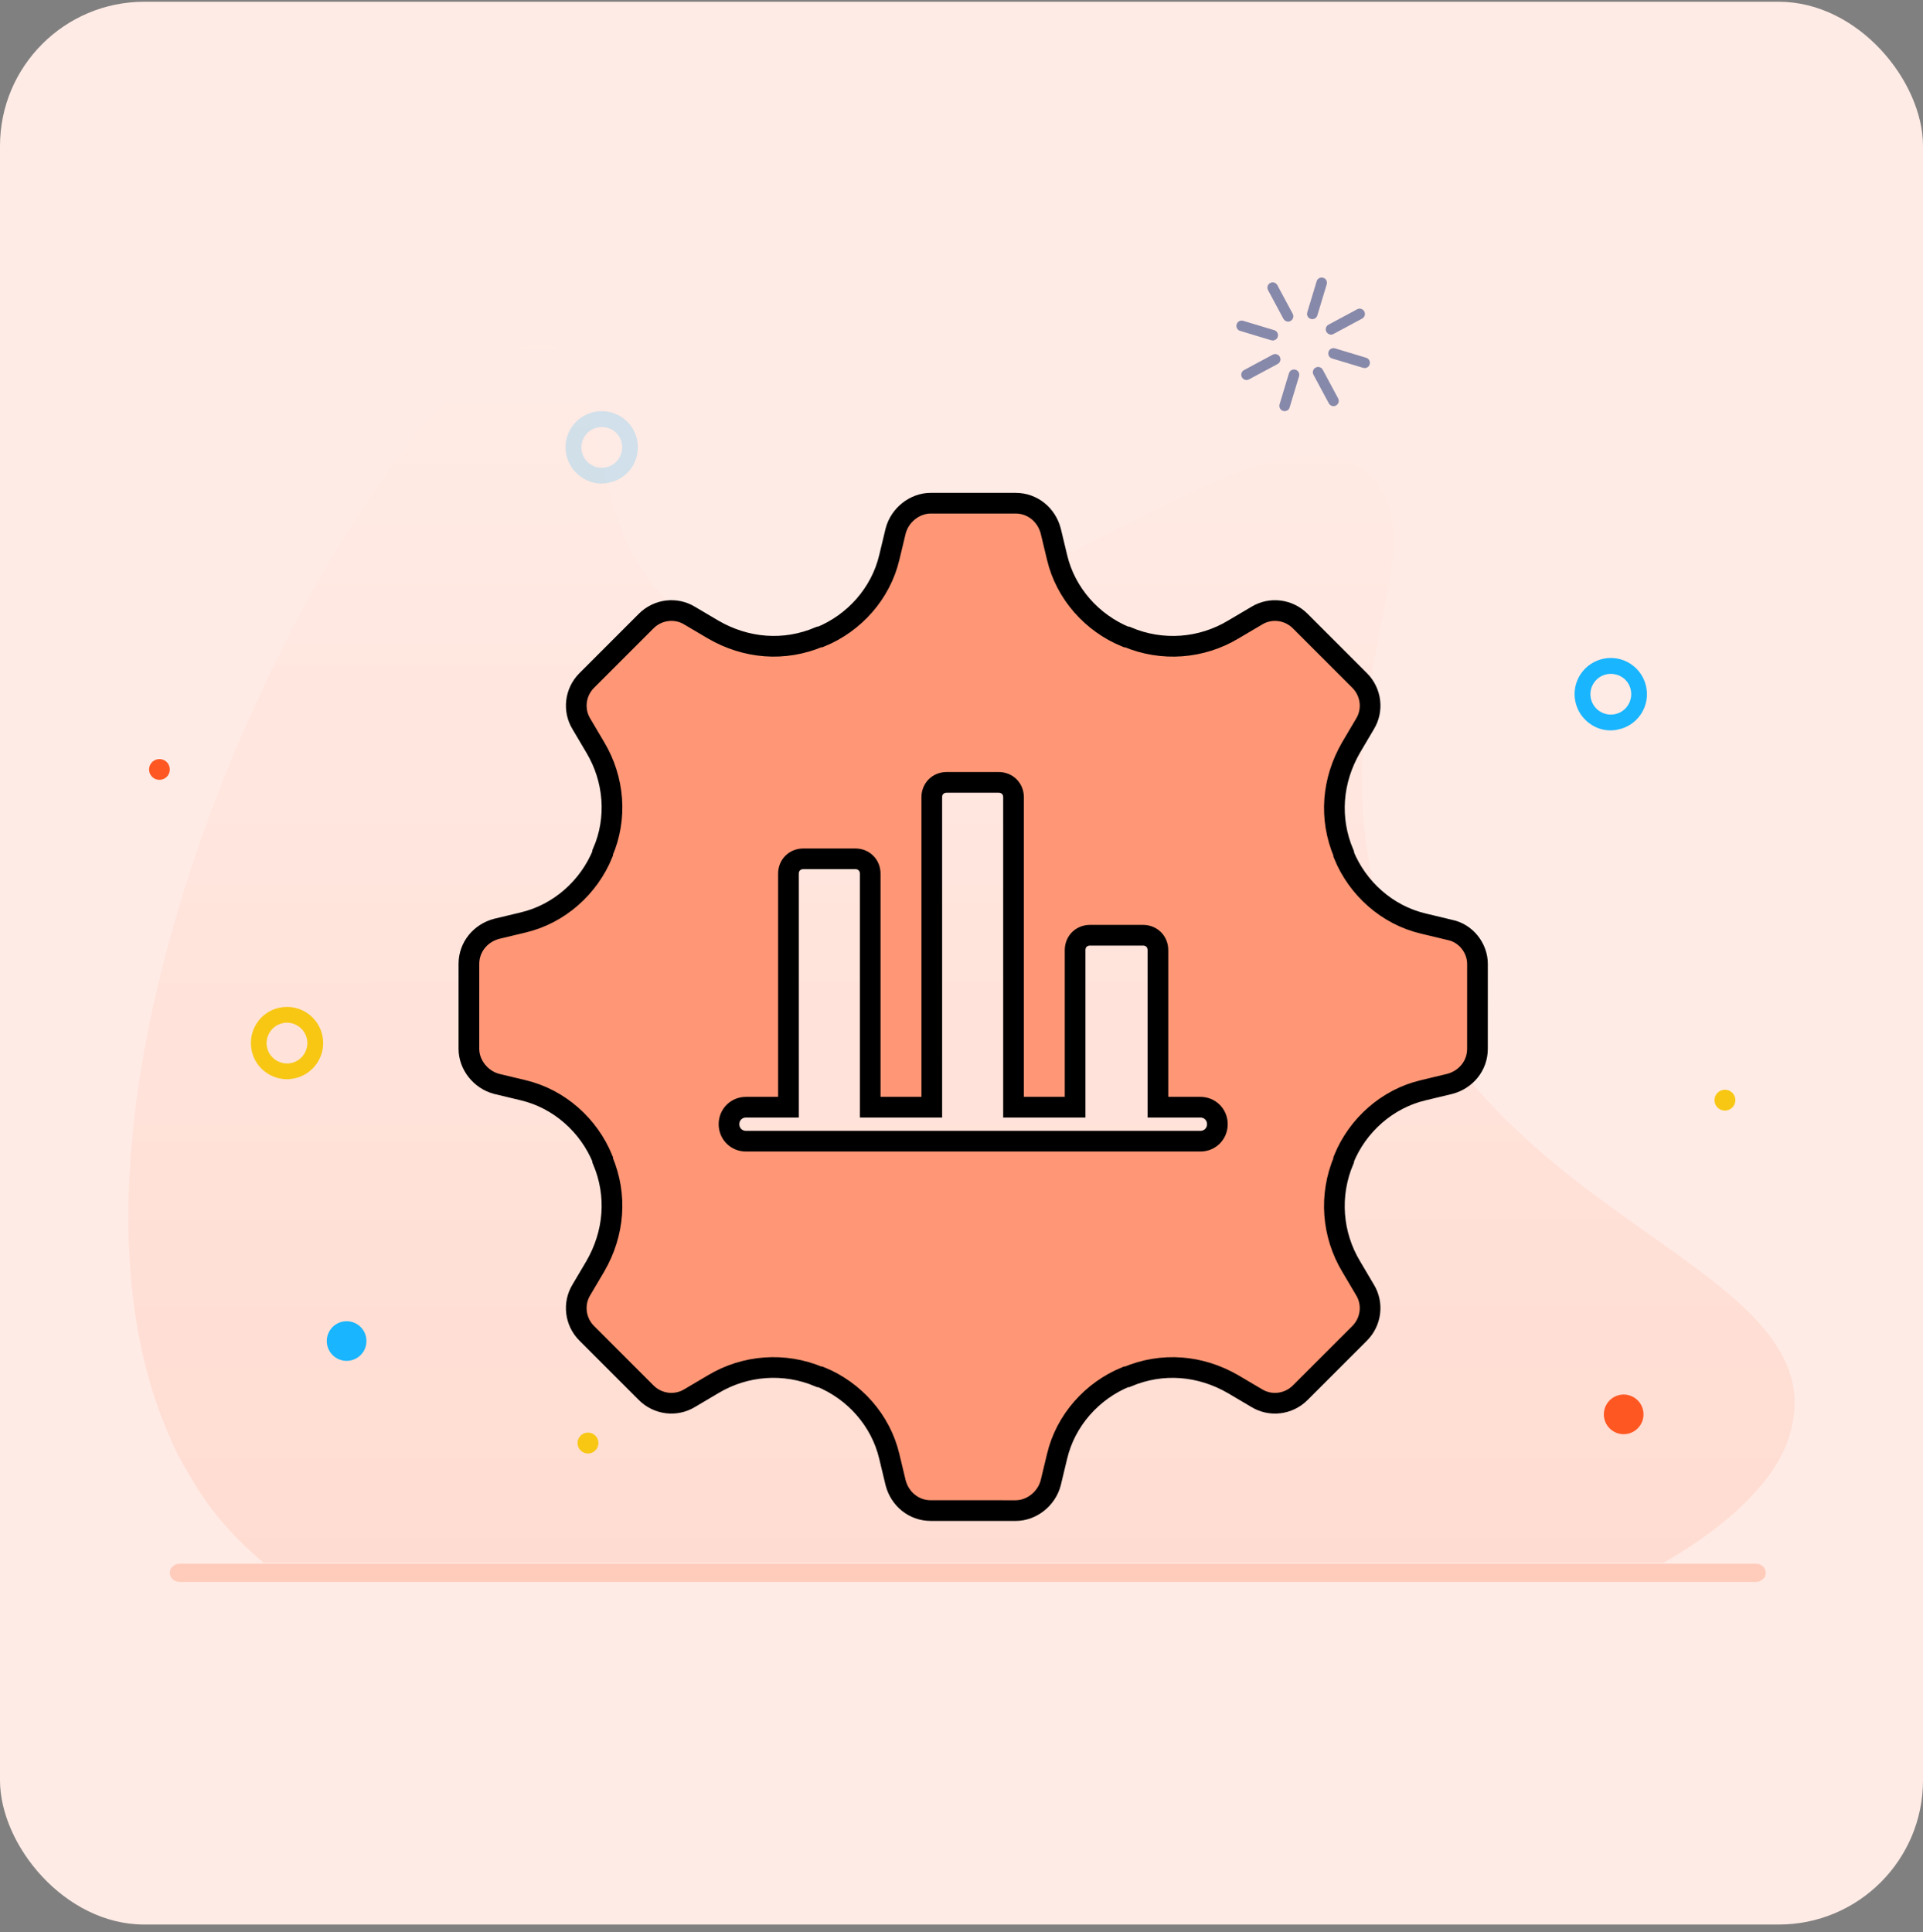 <svg width="200" height="201" viewBox="0 0 200 201" fill="none" xmlns="http://www.w3.org/2000/svg">
<rect x="0" y="0" width="200" height="201" fill="#808080" stroke="none"/>
<rect y="0.183" width="200" height="200" rx="15" fill="#FFEBE5"/>
<path opacity="0.36" d="M183.646 163.599C183.646 163.858 183.56 164.117 183.301 164.29C183.128 164.463 182.868 164.55 182.609 164.55H18.7C18.094 164.55 17.662 164.117 17.662 163.599C17.662 163.339 17.749 163.08 18.008 162.907C18.181 162.734 18.44 162.648 18.7 162.648H182.609C183.214 162.648 183.646 163.08 183.646 163.599Z" fill="#FF9776"/>
<path opacity="0.18" d="M186.63 146.541C186.43 149.596 185.031 152.529 182.532 155.217C180.234 157.783 177.035 160.227 173.037 162.549H27.413C24.515 160.105 21.916 157.294 19.817 153.628C19.018 152.284 18.318 151.062 17.718 149.596C-0.372 109.27 42.705 32.163 57.198 35.951C63.894 37.662 59.896 55.258 70.891 63.812C91.58 79.942 131.259 36.929 142.853 49.882C149.15 56.847 138.655 70.167 142.553 90.696C149.15 125.523 187.53 129.922 186.63 146.541Z" fill="url(#paint0_linear_2372_3850)"/>
<g opacity="0.3">
<path opacity="0.3" d="M101.216 115.351C101.277 115.034 101.35 114.729 101.435 114.436C101.35 114.741 101.277 115.034 101.216 115.351Z" fill="#5F5A57"/>
</g>
<path d="M29.846 112.257C27.942 112.257 26.295 110.805 26.112 108.865C26.015 107.865 26.307 106.888 26.942 106.107C27.576 105.326 28.479 104.851 29.48 104.753C31.542 104.545 33.385 106.059 33.592 108.121C33.8 110.183 32.287 112.026 30.224 112.233C30.09 112.257 29.968 112.257 29.846 112.257ZM29.846 106.376C29.773 106.376 29.7 106.376 29.639 106.388C29.077 106.449 28.565 106.718 28.211 107.157C27.857 107.596 27.686 108.145 27.735 108.707C27.796 109.268 28.065 109.78 28.504 110.134C28.943 110.488 29.492 110.659 30.054 110.61C31.213 110.5 32.067 109.451 31.957 108.292C31.896 107.73 31.628 107.218 31.188 106.864C30.81 106.547 30.334 106.376 29.846 106.376Z" fill="#F7C714"/>
<path d="M15.509 80.146C15.57 80.744 16.094 81.171 16.692 81.11C17.29 81.049 17.717 80.524 17.656 79.926C17.595 79.328 17.071 78.901 16.473 78.962C15.875 79.023 15.448 79.56 15.509 80.146Z" fill="#FF5722"/>
<path d="M36.468 141.51C37.584 141.278 38.3 140.187 38.069 139.071C37.837 137.956 36.746 137.24 35.63 137.471C34.515 137.703 33.799 138.794 34.03 139.909C34.262 141.025 35.353 141.741 36.468 141.51Z" fill="#19B5FE"/>
<path d="M167.515 75.973C166.77 75.973 166.05 75.754 165.428 75.326C163.707 74.167 163.244 71.824 164.403 70.104C165.562 68.383 167.905 67.919 169.626 69.079C171.346 70.238 171.81 72.581 170.651 74.301C170.089 75.131 169.235 75.705 168.247 75.888C168.003 75.949 167.759 75.973 167.515 75.973ZM167.527 70.091C166.843 70.091 166.172 70.421 165.77 71.031C165.452 71.507 165.343 72.068 165.452 72.618C165.562 73.179 165.879 73.655 166.355 73.972C166.831 74.289 167.393 74.399 167.942 74.289C168.503 74.179 168.979 73.862 169.296 73.386C169.943 72.41 169.687 71.092 168.723 70.445C168.344 70.201 167.942 70.091 167.527 70.091Z" fill="#19B5FE"/>
<path d="M180.395 114.869C180.635 114.319 180.383 113.679 179.833 113.44C179.283 113.201 178.643 113.452 178.404 114.002C178.164 114.552 178.416 115.192 178.966 115.432C179.516 115.671 180.156 115.419 180.395 114.869Z" fill="#F7C714"/>
<path d="M62.15 150.533C62.389 149.983 62.137 149.344 61.587 149.104C61.037 148.865 60.397 149.116 60.158 149.666C59.919 150.216 60.17 150.856 60.72 151.096C61.27 151.335 61.91 151.083 62.15 150.533Z" fill="#F7C714"/>
<path d="M169.265 149.141C170.383 148.922 171.112 147.839 170.893 146.721C170.674 145.603 169.59 144.875 168.473 145.094C167.355 145.313 166.626 146.396 166.845 147.514C167.064 148.632 168.148 149.36 169.265 149.141Z" fill="#FF5722"/>
<g opacity="0.5">
<path d="M136.484 33.198C136.435 33.198 136.374 33.186 136.326 33.174C136.033 33.088 135.874 32.783 135.96 32.49L136.936 29.257C137.021 28.964 137.326 28.805 137.619 28.891C137.912 28.976 138.071 29.281 137.985 29.574L137.009 32.808C136.936 33.052 136.716 33.198 136.484 33.198Z" fill="#102770"/>
<path d="M133.605 42.765C133.556 42.765 133.495 42.753 133.446 42.741C133.153 42.656 132.995 42.35 133.08 42.058L134.056 38.824C134.142 38.531 134.447 38.372 134.739 38.458C135.032 38.543 135.191 38.848 135.106 39.141L134.129 42.375C134.068 42.619 133.849 42.765 133.605 42.765Z" fill="#102770"/>
<path d="M138.437 34.809C138.242 34.809 138.046 34.699 137.949 34.516C137.802 34.248 137.9 33.918 138.169 33.772L141.146 32.173C141.414 32.027 141.744 32.124 141.89 32.393C142.037 32.661 141.939 32.991 141.671 33.137L138.693 34.736C138.62 34.785 138.535 34.809 138.437 34.809Z" fill="#102770"/>
<path d="M129.651 39.531C129.456 39.531 129.261 39.422 129.163 39.239C129.017 38.97 129.114 38.641 129.383 38.494L132.36 36.896C132.629 36.749 132.958 36.847 133.105 37.115C133.251 37.384 133.153 37.713 132.885 37.86L129.908 39.458C129.822 39.507 129.737 39.531 129.651 39.531Z" fill="#102770"/>
<path d="M141.927 38.286C141.878 38.286 141.817 38.274 141.768 38.262L138.534 37.286C138.242 37.2 138.083 36.895 138.168 36.602C138.254 36.309 138.559 36.151 138.852 36.236L142.085 37.212C142.378 37.298 142.537 37.603 142.451 37.896C142.39 38.14 142.171 38.286 141.927 38.286Z" fill="#102770"/>
<path d="M132.372 35.419C132.323 35.419 132.262 35.407 132.213 35.394L128.98 34.418C128.687 34.333 128.528 34.028 128.614 33.735C128.699 33.442 129.004 33.283 129.297 33.369L132.531 34.345C132.823 34.43 132.982 34.735 132.897 35.028C132.823 35.26 132.604 35.419 132.372 35.419Z" fill="#102770"/>
<path d="M138.693 42.252C138.498 42.252 138.302 42.142 138.205 41.959L136.606 38.982C136.46 38.714 136.558 38.384 136.826 38.238C137.094 38.091 137.424 38.189 137.57 38.457L139.169 41.435C139.315 41.703 139.218 42.033 138.949 42.179C138.876 42.228 138.791 42.252 138.693 42.252Z" fill="#102770"/>
<path d="M133.971 33.455C133.775 33.455 133.58 33.345 133.482 33.162L131.884 30.184C131.738 29.916 131.835 29.586 132.104 29.44C132.372 29.293 132.702 29.391 132.848 29.66L134.446 32.637C134.593 32.905 134.495 33.235 134.227 33.381C134.141 33.442 134.056 33.455 133.971 33.455Z" fill="#102770"/>
</g>
<path opacity="0.2" d="M62.571 50.299C61.826 50.299 61.106 50.079 60.484 49.652C58.764 48.493 58.3 46.15 59.459 44.429C60.618 42.709 62.961 42.245 64.682 43.404C66.402 44.563 66.866 46.906 65.707 48.627C65.145 49.457 64.291 50.03 63.303 50.213C63.059 50.274 62.815 50.299 62.571 50.299ZM62.583 44.417C61.9 44.417 61.228 44.746 60.826 45.357C60.508 45.833 60.399 46.394 60.508 46.943C60.618 47.504 60.936 47.98 61.411 48.297C61.887 48.615 62.449 48.724 62.998 48.615C63.559 48.505 64.035 48.188 64.352 47.712C64.999 46.736 64.743 45.418 63.779 44.771C63.401 44.527 62.998 44.417 62.583 44.417Z" fill="#19B5FE"/>
<path d="M150.793 96.729L148.033 96.066C144.279 95.183 141.187 92.423 139.751 88.89V88.779C138.206 85.136 138.537 81.16 140.525 77.738L141.96 75.309C142.844 73.873 142.623 71.996 141.408 70.781L135.225 64.598C134.01 63.383 132.133 63.162 130.698 64.046L128.268 65.481C124.956 67.469 120.871 67.801 117.227 66.255H117.117C113.583 64.819 110.822 61.727 109.94 57.974L109.277 55.213C108.836 53.557 107.4 52.342 105.634 52.342L96.799 52.341C95.143 52.341 93.598 53.556 93.156 55.212L92.493 57.972C91.61 61.726 88.849 64.818 85.316 66.253H85.206C81.562 67.799 77.587 67.468 74.165 65.48L71.735 64.044C70.3 63.161 68.423 63.382 67.208 64.597L61.025 70.78C59.81 71.994 59.589 73.871 60.473 75.307L61.908 77.736C63.895 81.049 64.227 85.134 62.681 88.668V88.778C61.246 92.312 58.154 95.072 54.4 95.955L51.64 96.617C49.984 97.058 48.769 98.494 48.769 100.261L48.768 109.095C48.768 110.751 49.982 112.297 51.638 112.739L54.399 113.401C58.153 114.285 61.244 117.045 62.68 120.578V120.688C64.226 124.332 63.895 128.307 61.907 131.73L60.471 134.159C59.588 135.595 59.809 137.472 61.023 138.686L67.207 144.87C68.421 146.084 70.298 146.305 71.734 145.422L74.163 143.986C77.476 141.999 81.561 141.667 85.205 143.213H85.315C88.849 144.649 91.609 147.74 92.492 151.494L93.154 154.255C93.595 155.911 95.031 157.125 96.798 157.125L105.632 157.127C107.288 157.127 108.834 155.912 109.276 154.256L109.938 151.496C110.822 147.742 113.582 144.65 117.115 143.214H117.225C120.869 141.669 124.844 142 128.267 143.988L130.696 145.423C132.132 146.307 134.009 146.086 135.223 144.871L141.407 138.688C142.621 137.473 142.842 135.596 141.959 134.161L140.523 131.732C138.536 128.419 138.204 124.334 139.75 120.69V120.58C141.186 117.046 144.277 114.285 148.031 113.403L150.792 112.74C152.448 112.299 153.662 110.863 153.662 109.097L153.664 100.262C153.664 98.606 152.449 97.06 150.793 96.729V96.729ZM124.845 118.702H77.586C76.593 118.702 75.82 117.929 75.82 116.935C75.82 115.941 76.593 115.168 77.586 115.168H82.003V90.876C82.003 89.993 82.665 89.331 83.549 89.331H88.959C89.843 89.331 90.505 89.993 90.505 90.876V115.168H96.909V82.926C96.909 82.043 97.572 81.38 98.455 81.38H103.866C104.749 81.38 105.411 82.043 105.411 82.926V115.168H111.816V98.826C111.816 97.943 112.478 97.281 113.361 97.281H118.882C119.766 97.281 120.428 97.943 120.428 98.826V115.168H124.844C125.838 115.168 126.611 115.941 126.611 116.935C126.611 117.929 125.838 118.702 124.844 118.702H124.845Z" fill="#FF9776" stroke="black" stroke-width="2.152"/>
<defs>
<linearGradient id="paint0_linear_2372_3850" x1="99.967" y1="8.194" x2="100" y2="162.549" gradientUnits="userSpaceOnUse">
<stop stop-color="white"/>
<stop offset="1" stop-color="#FF9776"/>
</linearGradient>
</defs>
</svg>